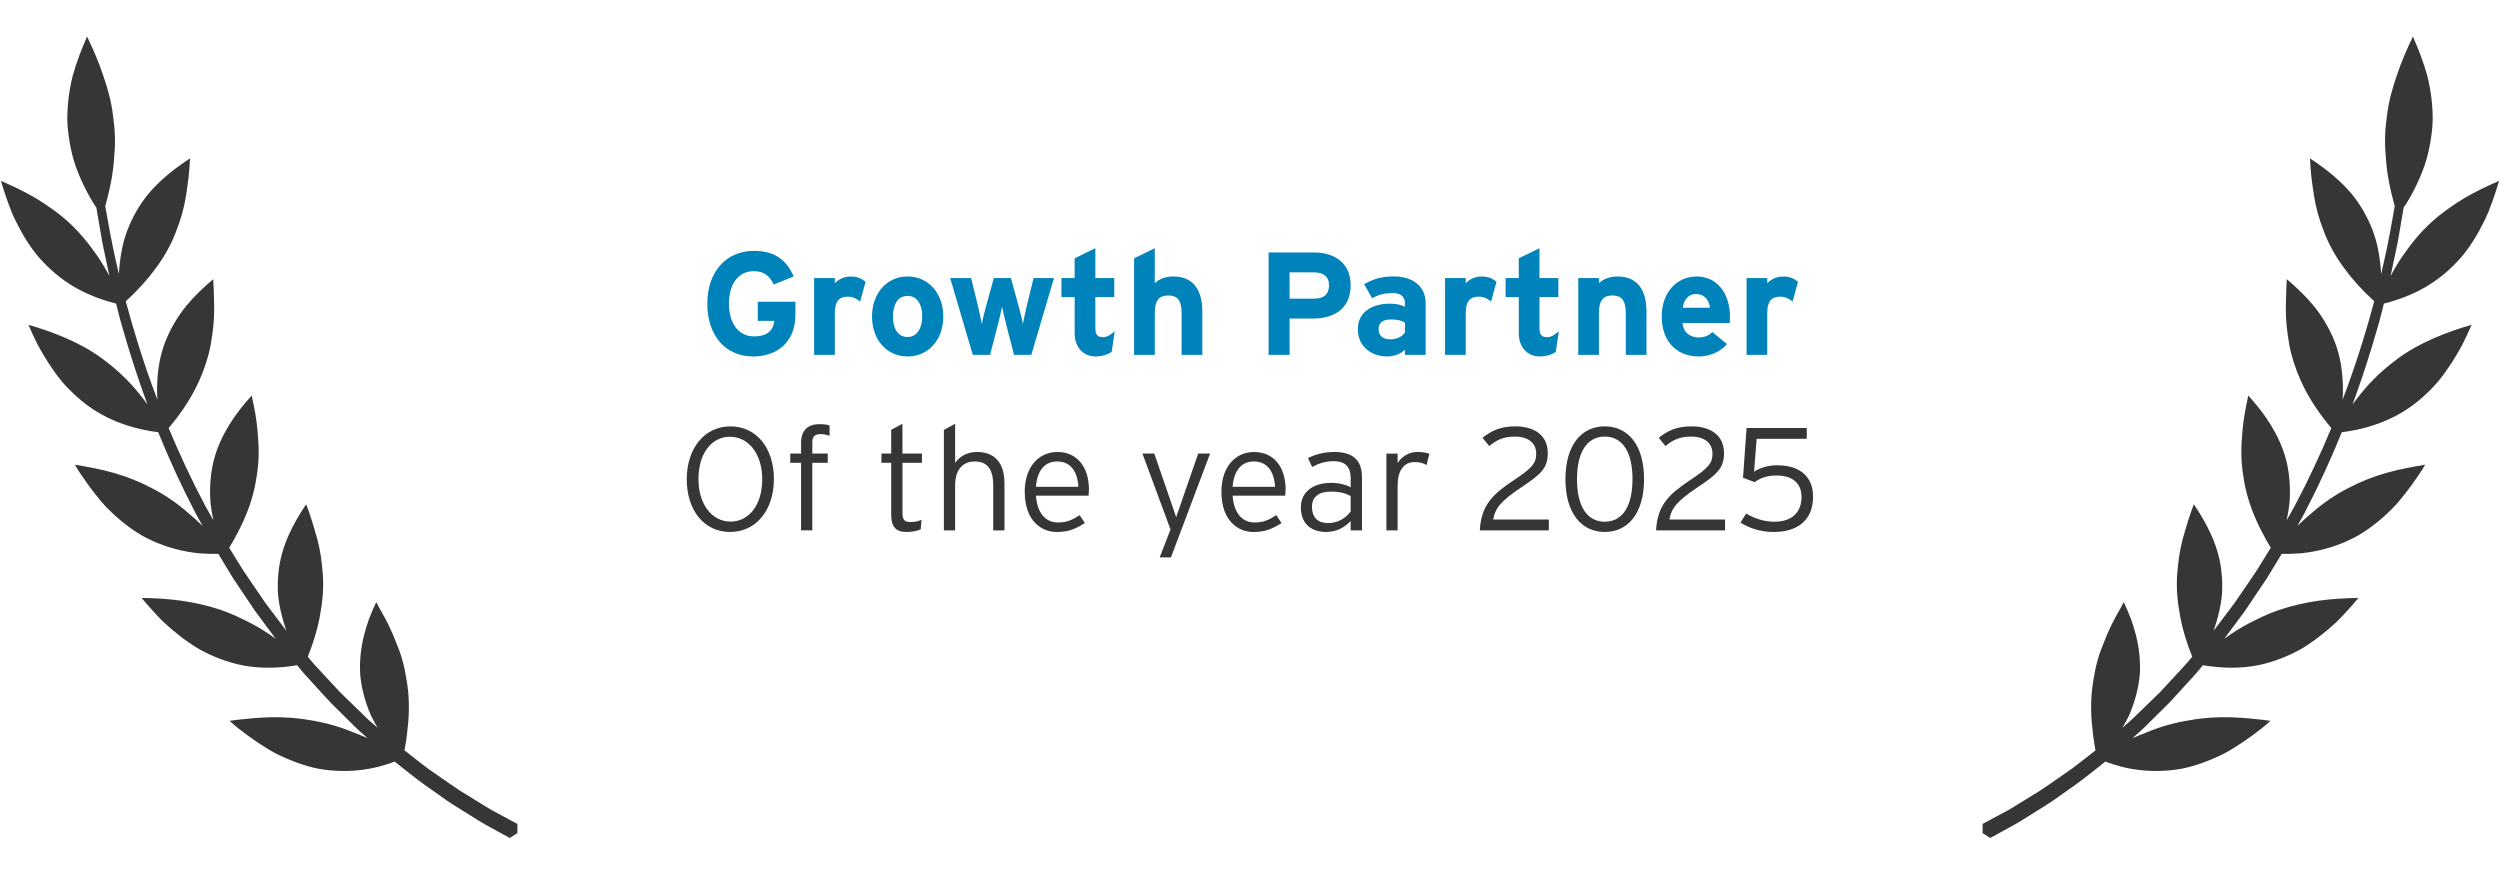 <?xml version="1.0" encoding="UTF-8"?>
<svg id="Layer_1" data-name="Layer 1" xmlns="http://www.w3.org/2000/svg" viewBox="0 0 800 280">
  <defs>
    <style>
      .cls-1 {
        fill: #363636;
      }

      .cls-2 {
        fill: #0082ba;
      }
    </style>
  </defs>
  <path class="cls-1" d="M165.66,263.71c-1.58-.85-3.15-1.7-4.75-2.56-1.15-.62-2.31-1.24-3.48-1.87-.71-.39-1.4-.82-2.09-1.25-.44-.27-.87-.54-1.31-.81-2.27-1.39-4.55-2.8-6.85-4.21-2.26-1.47-4.45-3.07-6.7-4.61-1.12-.78-2.24-1.56-3.37-2.34-.2-.13-.38-.29-.57-.43-.91-.67-1.79-1.39-2.7-2.07-1.46-1.14-2.93-2.29-4.4-3.44.34-1.81.61-3.56.81-5.23.33-2.66.55-5.24.58-7.64.04-2.41-.07-4.69-.32-6.85-.12-1.08-.29-2.13-.47-3.16-.16-1.06-.35-2.1-.56-3.11-.44-2.02-.99-3.95-1.65-5.8-.33-.93-.68-1.83-1.06-2.72-.37-.89-.71-1.83-1.1-2.71-.76-1.79-1.61-3.52-2.51-5.2-.45-.84-.92-1.67-1.4-2.49l-1.37-2.54c-.83,1.78-1.62,3.6-2.31,5.44-.66,1.82-1.23,3.67-1.69,5.58-.91,3.81-1.38,7.83-1.13,12.11.37,4.16,1.46,8.58,3.51,13.29.61,1.24,1.3,2.51,2.06,3.79l-2.99-2.61c-1.02-.95-2.01-1.94-3.01-2.91-2-1.95-4.01-3.9-6.02-5.85l-5.7-6.15c-.95-1.03-1.91-2.04-2.84-3.08l-1.78-2.13c1.82-4.53,3.07-8.72,3.81-12.62.41-2.32.8-4.66.96-6.86.18-2.21.2-4.34.08-6.39-.06-1.03-.15-2.04-.27-3.03-.1-1.01-.21-2.02-.36-3.01-.29-1.98-.7-3.91-1.19-5.79-.25-.94-.52-1.87-.81-2.79l-.83-2.8c-.57-1.86-1.22-3.69-1.9-5.5-4.36,6.46-8.12,13.65-8.89,22.05-.22,2.11-.27,4.32-.13,6.63.18,2.28.62,4.61,1.25,7.08.32,1.23.69,2.49,1.12,3.78.11.32.22.65.34.97-1.48-1.95-2.96-3.9-4.43-5.85-.82-1.11-1.69-2.18-2.47-3.31-.78-1.13-1.55-2.27-2.32-3.39-1.54-2.26-3.11-4.5-4.6-6.76-1.43-2.3-2.84-4.6-4.25-6.87-.08-.14-.17-.27-.25-.41,1.05-1.72,1.99-3.41,2.83-5.05,1.24-2.4,2.31-4.76,3.16-7.03.86-2.28,1.52-4.48,2.02-6.63.25-1.07.45-2.13.61-3.18.18-1.06.35-2.12.47-3.16.25-2.08.35-4.12.33-6.12,0-2.01-.21-3.94-.33-5.94-.16-1.98-.42-3.92-.75-5.85-.16-.96-.35-1.92-.54-2.88l-.31-1.43-.26-1.45c-2.73,2.95-5.12,5.99-7.22,9.39-2.07,3.38-3.85,7.11-4.93,11.24-1.01,4.09-1.47,8.66-1.07,13.75.2,1.78.5,3.63.91,5.55-.85-1.52-1.7-3.04-2.54-4.54-4.49-8.45-8.38-16.85-11.76-24.98,7.16-8.44,10.82-16.19,12.83-23.77.52-2.03.85-4.03,1.12-6.03.31-2.02.49-4.01.57-6,.08-1.98.07-3.95-.03-5.91-.03-1.98-.1-3.96-.23-5.92-3.04,2.56-5.96,5.32-8.53,8.42-2.5,3.08-4.68,6.53-6.35,10.49-1.74,3.98-2.7,8.4-3,13.5-.08,1.27-.11,2.59-.09,3.95,0,.75.06,1.51.13,2.27-2.4-6.32-4.49-12.43-6.29-18.22-1.46-4.68-2.73-9.14-3.86-13.36,3.87-3.48,6.93-6.92,9.46-10.36,2.95-3.95,5.08-7.87,6.58-11.77,1.56-3.92,2.66-7.85,3.27-11.77.28-1.96.59-3.93.81-5.91.22-1.97.36-3.95.46-5.91-3.32,2.17-6.54,4.55-9.49,7.32-1.47,1.38-2.9,2.87-4.19,4.47-1.27,1.6-2.45,3.31-3.51,5.17-2.11,3.71-3.93,8.03-4.77,13.02-.4,2.2-.68,4.55-.82,7.05-1.51-6.37-2.63-11.97-3.44-16.61-.34-1.86-.64-3.56-.92-5.1.13-.5.27-1,.39-1.49.39-1.52.79-3.02,1.09-4.47.63-2.9,1.05-5.66,1.27-8.3.23-2.64.42-5.19.35-7.63-.04-2.45-.29-4.8-.61-7.08-.54-4.58-1.74-8.89-3.22-13.06-1.38-4.18-3.14-8.23-5.08-12.25-1.79,4.02-3.4,8.19-4.61,12.58-1.11,4.38-1.7,8.97-1.73,13.78.04,2.4.32,4.86.74,7.37.45,2.51,1.01,5.08,1.92,7.68.93,2.6,2.08,5.25,3.47,7.94.7,1.34,1.43,2.7,2.29,4.05.28.44.58.88.88,1.31.27,1.57.56,3.3.89,5.21.2,1.2.42,2.46.65,3.78.11.66.23,1.34.35,2.03.14.69.29,1.39.44,2.11.58,2.73,1.2,5.68,1.86,8.81-1.17-2.23-2.4-4.3-3.69-6.21-3.01-4.33-5.97-7.95-9.33-10.99-1.66-1.52-3.39-2.91-5.16-4.17-1.75-1.27-3.49-2.44-5.31-3.51-3.62-2.15-7.4-3.94-11.24-5.59.67,2.24,1.39,4.46,2.17,6.65.78,2.18,1.62,4.33,2.68,6.4,2.07,4.15,4.42,8.09,7.48,11.62,3.11,3.52,6.76,6.66,11.13,9.25,3.84,2.25,8.32,4.05,13.41,5.34.18.72.37,1.45.55,2.19.87,3.71,2.09,7.53,3.26,11.54,1.78,5.88,3.84,12.09,6.21,18.51-.54-.7-1.07-1.39-1.58-2.06-.83-1.09-1.68-2.13-2.54-3.12-3.43-3.96-7.13-7.1-10.72-9.74-3.66-2.62-7.49-4.66-11.42-6.34-3.87-1.69-7.8-3.02-11.82-4.19.94,2.16,1.9,4.29,2.95,6.36,1.12,2.06,2.3,4.08,3.57,6.03,1.27,1.95,2.62,3.83,4.07,5.61,1.5,1.78,3.16,3.45,4.91,5.01,6.42,5.85,14.99,9.97,26.03,11.36,3.38,8.36,7.3,16.99,11.84,25.69.78,1.42,1.56,2.87,2.35,4.3-1.43-1.42-2.87-2.73-4.33-3.93-3.94-3.47-7.92-6.14-12.01-8.22-4.02-2.11-8.01-3.67-12.13-4.83-4.08-1.17-8.32-1.94-12.39-2.61l.9,1.52.98,1.49c.66.99,1.34,1.96,2.02,2.92,1.37,1.92,2.81,3.79,4.31,5.57,1.47,1.8,3.19,3.45,4.92,5.02,1.75,1.57,3.59,3.03,5.53,4.36.98.66,1.96,1.3,3,1.89,1.06.58,2.15,1.12,3.27,1.63,2.24,1.01,4.59,1.86,7.07,2.53,2.49.66,5.08,1.16,7.87,1.42,1.94.17,3.95.22,6.03.18.16.26.31.52.47.77,1.41,2.33,2.83,4.67,4.26,7.03,1.54,2.29,3.08,4.59,4.64,6.9.78,1.16,1.55,2.31,2.33,3.48.83,1.13,1.67,2.25,2.5,3.38,1.39,1.87,2.78,3.75,4.18,5.62-.29-.21-.59-.43-.88-.64-1.13-.8-2.27-1.55-3.39-2.24-2.25-1.4-4.52-2.57-6.73-3.61-2.16-1.07-4.31-1.97-6.47-2.72-8.72-2.94-17-3.76-25.47-3.87,1.55,1.84,3.13,3.65,4.76,5.38.82.86,1.62,1.73,2.5,2.54.88.81,1.78,1.6,2.69,2.37,1.82,1.54,3.7,2.98,5.65,4.3.98.66,1.96,1.3,2.99,1.89,1.05.57,2.12,1.12,3.21,1.62,2.18,1.01,4.44,1.87,6.79,2.55,2.36.67,4.74,1.22,7.38,1.45,4.33.42,8.92.26,13.8-.58l2.14,2.59,2.88,3.16c1.93,2.1,3.82,4.24,5.78,6.31,2.03,2.01,4.06,4.02,6.09,6.03,1.03.99,1.99,2.04,3.07,2.97l2.6,2.31c-1.42-.64-2.82-1.22-4.2-1.73-4.87-2.05-9.56-3.32-14.16-4.03-4.47-.81-8.83-1.06-13.14-.94-2.16.06-4.3.21-6.43.42-2.1.19-4.17.43-6.25.71.91.81,1.81,1.62,2.76,2.38.97.75,1.94,1.49,2.92,2.21,1.96,1.44,3.96,2.8,6,4.06,1.03.62,2.03,1.25,3.11,1.8,1.08.54,2.18,1.06,3.28,1.54,2.21.96,4.47,1.79,6.77,2.46,1.15.33,2.32.63,3.5.87,1.21.22,2.44.39,3.68.51,2.48.24,5.01.3,7.59.13,2.59-.18,5.2-.55,7.92-1.23,1.75-.45,3.52-1.02,5.32-1.68,2.43,1.94,4.85,3.89,7.31,5.75,1.44,1.09,2.9,2.16,4.39,3.17,1.14.81,2.27,1.61,3.4,2.41,1.14.8,2.24,1.63,3.43,2.34,2.34,1.47,4.66,2.93,6.97,4.37.26.17.53.33.8.5,2.03,1.28,4.15,2.41,6.23,3.55,1.44.78,2.86,1.57,4.29,2.35.68-.41,1.35-.83,2.03-1.28.14-.09.28-.18.42-.28,0-.17,0-.33,0-.5,0-.81,0-1.61,0-2.4Z"/>
  <path class="cls-1" d="M634.34,263.71c1.58-.85,3.15-1.7,4.75-2.56,1.15-.62,2.31-1.24,3.48-1.87.71-.39,1.4-.82,2.09-1.25.44-.27.87-.54,1.31-.81,2.27-1.39,4.55-2.8,6.85-4.21,2.26-1.47,4.45-3.07,6.7-4.61,1.12-.78,2.24-1.56,3.37-2.34.2-.13.38-.29.57-.43.91-.67,1.79-1.39,2.7-2.07,1.46-1.14,2.93-2.29,4.4-3.44-.34-1.81-.61-3.56-.81-5.23-.33-2.66-.55-5.24-.58-7.64-.04-2.41.07-4.69.32-6.85.12-1.08.29-2.13.47-3.16.16-1.06.35-2.1.56-3.11.44-2.02.99-3.95,1.65-5.8.33-.93.68-1.83,1.06-2.72.37-.89.71-1.83,1.1-2.71.76-1.79,1.61-3.52,2.51-5.2.45-.84.92-1.67,1.4-2.49l1.37-2.54c.83,1.78,1.62,3.6,2.31,5.44.66,1.82,1.23,3.67,1.69,5.58.91,3.81,1.38,7.83,1.13,12.11-.37,4.16-1.46,8.58-3.51,13.29-.61,1.24-1.3,2.51-2.06,3.79l2.99-2.61c1.02-.95,2.01-1.94,3.01-2.91,2-1.95,4.01-3.9,6.02-5.85l5.7-6.15c.95-1.03,1.91-2.04,2.84-3.08l1.78-2.13c-1.82-4.53-3.07-8.72-3.81-12.62-.41-2.32-.8-4.66-.96-6.86-.18-2.21-.2-4.34-.08-6.39.06-1.03.15-2.04.27-3.03.1-1.01.21-2.02.36-3.01.29-1.98.7-3.91,1.19-5.79.25-.94.52-1.87.81-2.79l.83-2.8c.57-1.86,1.22-3.69,1.9-5.5,4.36,6.46,8.12,13.65,8.89,22.05.22,2.11.27,4.32.13,6.63-.18,2.28-.62,4.61-1.25,7.08-.32,1.23-.69,2.49-1.12,3.78-.11.32-.22.65-.34.97,1.48-1.95,2.96-3.9,4.43-5.85.82-1.11,1.69-2.18,2.47-3.31.78-1.13,1.55-2.27,2.32-3.39,1.54-2.26,3.11-4.5,4.6-6.76,1.43-2.3,2.84-4.6,4.25-6.87.08-.14.17-.27.25-.41-1.05-1.72-1.99-3.41-2.83-5.05-1.24-2.4-2.31-4.76-3.16-7.03-.86-2.28-1.52-4.48-2.02-6.63-.25-1.07-.45-2.13-.61-3.18-.18-1.06-.35-2.12-.47-3.16-.25-2.08-.35-4.12-.33-6.12,0-2.01.21-3.94.33-5.94.16-1.98.42-3.92.75-5.85.16-.96.35-1.92.54-2.88l.31-1.43.26-1.45c2.73,2.95,5.12,5.99,7.22,9.39,2.07,3.38,3.85,7.11,4.93,11.24,1.01,4.09,1.47,8.66,1.07,13.75-.2,1.78-.5,3.63-.91,5.55.85-1.52,1.7-3.04,2.54-4.54,4.49-8.45,8.38-16.85,11.76-24.98-7.16-8.44-10.82-16.19-12.83-23.77-.52-2.03-.85-4.03-1.12-6.03-.31-2.02-.49-4.01-.57-6-.08-1.98-.07-3.95.03-5.91.03-1.98.1-3.96.23-5.92,3.04,2.56,5.96,5.32,8.53,8.42,2.5,3.08,4.68,6.53,6.35,10.49,1.74,3.98,2.7,8.4,3,13.5.08,1.27.11,2.59.09,3.95,0,.75-.06,1.51-.13,2.27,2.4-6.32,4.49-12.43,6.29-18.22,1.46-4.68,2.73-9.14,3.86-13.36-3.87-3.48-6.93-6.92-9.46-10.36-2.95-3.95-5.08-7.87-6.58-11.77-1.56-3.92-2.66-7.85-3.27-11.77-.28-1.96-.59-3.93-.81-5.91-.22-1.97-.36-3.95-.46-5.91,3.32,2.17,6.54,4.55,9.49,7.32,1.47,1.38,2.9,2.87,4.19,4.47,1.27,1.6,2.45,3.31,3.51,5.17,2.11,3.71,3.93,8.03,4.77,13.02.4,2.2.68,4.55.82,7.05,1.51-6.37,2.63-11.97,3.44-16.61.34-1.86.64-3.56.92-5.1-.13-.5-.27-1-.39-1.49-.39-1.52-.79-3.02-1.09-4.47-.63-2.9-1.05-5.66-1.27-8.3-.23-2.64-.42-5.19-.35-7.63.04-2.45.29-4.8.61-7.08.54-4.58,1.74-8.89,3.22-13.06,1.38-4.18,3.14-8.23,5.08-12.25,1.79,4.02,3.4,8.19,4.61,12.58,1.11,4.38,1.7,8.97,1.73,13.78-.04,2.4-.32,4.86-.74,7.37-.45,2.51-1.01,5.08-1.92,7.68-.93,2.6-2.08,5.25-3.47,7.94-.7,1.34-1.43,2.7-2.29,4.05-.28.44-.58.88-.88,1.31-.27,1.57-.56,3.3-.89,5.21-.2,1.2-.42,2.46-.65,3.78-.11.66-.23,1.34-.35,2.03-.14.69-.29,1.39-.44,2.11-.58,2.73-1.2,5.68-1.86,8.81,1.17-2.23,2.4-4.3,3.69-6.21,3.01-4.33,5.97-7.95,9.33-10.99,1.66-1.52,3.39-2.91,5.16-4.17,1.75-1.27,3.49-2.44,5.31-3.51,3.62-2.15,7.4-3.94,11.24-5.59-.67,2.24-1.39,4.46-2.17,6.65-.78,2.18-1.62,4.33-2.68,6.4-2.07,4.15-4.42,8.09-7.48,11.62-3.11,3.52-6.76,6.66-11.13,9.25-3.84,2.25-8.32,4.05-13.41,5.34-.18.72-.37,1.45-.55,2.19-.87,3.71-2.09,7.53-3.26,11.54-1.78,5.88-3.84,12.09-6.21,18.51.54-.7,1.07-1.39,1.58-2.06.83-1.09,1.68-2.13,2.54-3.12,3.43-3.96,7.13-7.1,10.72-9.74,3.66-2.62,7.49-4.66,11.42-6.34,3.87-1.69,7.8-3.02,11.82-4.19-.94,2.16-1.9,4.29-2.95,6.36-1.12,2.06-2.3,4.08-3.57,6.03-1.27,1.95-2.62,3.83-4.07,5.61-1.5,1.78-3.16,3.45-4.91,5.01-6.42,5.85-14.99,9.97-26.03,11.36-3.38,8.36-7.3,16.99-11.84,25.69-.78,1.42-1.56,2.87-2.35,4.3,1.43-1.42,2.87-2.73,4.33-3.93,3.94-3.47,7.92-6.14,12.01-8.22,4.02-2.11,8.01-3.67,12.13-4.83,4.08-1.17,8.32-1.94,12.39-2.61l-.9,1.52-.98,1.49c-.66.99-1.34,1.96-2.02,2.92-1.37,1.92-2.81,3.79-4.31,5.57-1.47,1.8-3.19,3.45-4.92,5.02-1.75,1.57-3.59,3.03-5.53,4.36-.98.66-1.96,1.3-3,1.89-1.06.58-2.15,1.12-3.27,1.63-2.24,1.01-4.59,1.86-7.07,2.53-2.49.66-5.08,1.16-7.87,1.42-1.94.17-3.95.22-6.03.18-.16.26-.31.52-.47.77-1.41,2.33-2.83,4.67-4.26,7.03-1.54,2.29-3.08,4.59-4.64,6.9-.78,1.16-1.55,2.31-2.33,3.48-.83,1.13-1.67,2.25-2.5,3.38-1.39,1.87-2.78,3.75-4.18,5.62.29-.21.59-.43.88-.64,1.13-.8,2.27-1.55,3.39-2.24,2.25-1.4,4.52-2.57,6.73-3.61,2.16-1.07,4.31-1.97,6.47-2.72,8.72-2.94,17-3.76,25.47-3.87-1.55,1.84-3.13,3.65-4.76,5.38-.82.86-1.62,1.73-2.5,2.54-.88.81-1.78,1.6-2.69,2.37-1.82,1.54-3.7,2.98-5.65,4.3-.98.66-1.96,1.3-2.99,1.89-1.05.57-2.12,1.12-3.21,1.62-2.18,1.01-4.44,1.87-6.79,2.55-2.36.67-4.74,1.22-7.38,1.45-4.33.42-8.92.26-13.8-.58l-2.14,2.59-2.88,3.16c-1.93,2.1-3.82,4.24-5.78,6.31-2.03,2.01-4.06,4.02-6.09,6.03-1.03.99-1.99,2.04-3.07,2.97l-2.6,2.31c1.42-.64,2.82-1.22,4.2-1.73,4.87-2.05,9.56-3.32,14.16-4.03,4.47-.81,8.83-1.06,13.14-.94,2.16.06,4.3.21,6.43.42,2.1.19,4.17.43,6.25.71-.91.81-1.81,1.62-2.76,2.38-.97.75-1.94,1.49-2.92,2.21-1.96,1.44-3.96,2.8-6,4.06-1.03.62-2.03,1.25-3.11,1.8-1.08.54-2.18,1.06-3.28,1.54-2.21.96-4.47,1.79-6.77,2.46-1.15.33-2.32.63-3.5.87-1.21.22-2.44.39-3.68.51-2.48.24-5.01.3-7.59.13-2.59-.18-5.2-.55-7.92-1.23-1.75-.45-3.52-1.02-5.32-1.68-2.43,1.94-4.85,3.89-7.31,5.75-1.44,1.09-2.9,2.16-4.39,3.17-1.14.81-2.27,1.61-3.4,2.41-1.14.8-2.24,1.63-3.43,2.34-2.34,1.47-4.66,2.93-6.97,4.37-.26.17-.53.33-.8.5-2.03,1.28-4.15,2.41-6.23,3.55-1.44.78-2.86,1.57-4.29,2.35-.68-.41-1.35-.83-2.03-1.28-.14-.09-.28-.18-.42-.28,0-.17,0-.33,0-.5,0-.81,0-1.61,0-2.4Z"/>
  <g>
    <path class="cls-2" d="M254.52,100.87c0,8.42-5.71,13.2-13.49,13.2-8.78,0-14.69-6.55-14.69-16.9s6.14-16.9,14.93-16.9c6.86,0,10.51,3.14,12.72,8.19l-6.38,2.57c-1.25-2.43-2.78-4.26-6.43-4.26-5.04,0-7.92,4.31-7.92,10.39s2.93,10.48,7.97,10.48c4.61,0,6.19-2.11,6.58-4.96h-5.33v-6.13h12.05v4.31Z"/>
    <path class="cls-2" d="M276.98,90.2l-1.73,6.32c-1.06-.94-2.35-1.59-3.84-1.59-2.59,0-4.27,1.08-4.27,5.34v13.29h-6.62v-24.57h6.62v1.64c1.15-1.17,2.83-2.15,5.18-2.15,2.16,0,3.79.84,4.66,1.73Z"/>
    <path class="cls-2" d="M301.85,101.29c0,7.54-4.85,12.78-11.42,12.78s-11.38-5.24-11.38-12.78,4.8-12.82,11.38-12.82,11.42,5.29,11.42,12.82ZM295.12,101.29c0-3.74-1.54-6.6-4.7-6.6s-4.66,2.81-4.66,6.6,1.49,6.55,4.66,6.55,4.7-3.14,4.7-6.55Z"/>
    <path class="cls-2" d="M337.27,88.98l-7.25,24.57h-5.52l-2.5-9.64c-.48-1.92-1.15-4.63-1.34-5.8-.19,1.17-.86,3.88-1.34,5.8l-2.5,9.64h-5.52l-7.25-24.57h6.72l2.21,9.08c.43,1.87,1.01,4.45,1.2,5.62.19-1.22.82-3.7,1.34-5.62l2.5-9.08h5.47l2.5,9.08c.53,1.92,1.15,4.4,1.34,5.62.19-1.17.77-3.74,1.2-5.62l2.21-9.08h6.53Z"/>
    <path class="cls-2" d="M356.71,106.02l-.96,6.55c-1.1.84-3.07,1.5-5.14,1.5-4.08,0-6.72-3.09-6.72-7.4v-11.61h-4.22v-6.08h4.22v-6.32l6.62-3.23v9.55h6.05v6.08h-6.05v9.88c0,2.34.86,2.95,2.45,2.95,1.2,0,2.11-.52,3.74-1.87Z"/>
    <path class="cls-2" d="M384.74,113.55h-6.62v-13.29c0-4.4-1.54-5.71-4.27-5.71s-4.32,1.31-4.32,5.57v13.43h-6.62v-30.89l6.62-3.23v11.19c1.15-1.17,3.26-2.15,5.9-2.15,6.43,0,9.31,4.31,9.31,11.23v13.85Z"/>
    <path class="cls-2" d="M432.21,91.18c0,7.58-5.18,10.76-12.15,10.76h-7.39v11.61h-6.72v-32.76h14.69c6.34,0,11.57,3.42,11.57,10.39ZM425.3,91.32c0-2.86-1.92-4.17-4.9-4.17h-7.73v8.42h7.82c3.12,0,4.8-1.4,4.8-4.26Z"/>
    <path class="cls-2" d="M456.21,113.55h-6.62v-1.64c-1.2,1.22-3.31,2.15-5.67,2.15-4.7,0-9.41-2.81-9.41-8.75,0-5.43,4.51-8.14,10.22-8.14,2.3,0,3.79.47,4.85.98v-1.22c0-1.73-1.2-3.14-3.6-3.14-3.02,0-4.61.42-6.91,1.64l-2.54-4.49c2.93-1.64,5.38-2.48,9.46-2.48,6.1,0,10.22,3.09,10.22,8.61v16.48ZM449.59,106.35v-3.09c-1.15-.7-2.26-1.03-4.61-1.03-2.5,0-3.84,1.12-3.84,3.09,0,1.73,1.01,3.28,3.84,3.28,2.16,0,3.89-1.08,4.61-2.25Z"/>
    <path class="cls-2" d="M478.87,90.2l-1.73,6.32c-1.06-.94-2.35-1.59-3.84-1.59-2.59,0-4.27,1.08-4.27,5.34v13.29h-6.62v-24.57h6.62v1.64c1.15-1.17,2.83-2.15,5.18-2.15,2.16,0,3.79.84,4.66,1.73Z"/>
    <path class="cls-2" d="M498.83,106.02l-.96,6.55c-1.1.84-3.07,1.5-5.14,1.5-4.08,0-6.72-3.09-6.72-7.4v-11.61h-4.22v-6.08h4.22v-6.32l6.62-3.23v9.55h6.05v6.08h-6.05v9.88c0,2.34.86,2.95,2.45,2.95,1.2,0,2.11-.52,3.74-1.87Z"/>
    <path class="cls-2" d="M526.87,113.55h-6.62v-13.29c0-4.4-1.54-5.71-4.27-5.71s-4.32,1.31-4.32,5.57v13.43h-6.62v-24.57h6.62v1.64c1.15-1.17,3.26-2.15,5.9-2.15,6.43,0,9.31,4.31,9.31,11.23v13.85Z"/>
    <path class="cls-2" d="M553.6,101.29c0,.94-.05,1.59-.1,2.06h-15.07c.24,3.37,2.78,4.63,5.18,4.63,1.82,0,3.36-.66,4.32-1.73l4.7,3.84c-2.02,2.53-5.66,3.98-9.02,3.98-7.25,0-11.86-5.01-11.86-12.78s4.85-12.82,11.23-12.82c6.72,0,10.61,5.8,10.61,12.82ZM547.17,98.48c-.19-2.2-1.54-4.4-4.51-4.4-2.4,0-3.89,1.92-4.13,4.4h8.64Z"/>
    <path class="cls-2" d="M575.35,90.2l-1.73,6.32c-1.06-.94-2.35-1.59-3.84-1.59-2.59,0-4.27,1.08-4.27,5.34v13.29h-6.62v-24.57h6.62v1.64c1.15-1.17,2.83-2.15,5.18-2.15,2.16,0,3.79.84,4.66,1.73Z"/>
    <path class="cls-1" d="M247.65,153.29c0,9.88-5.66,16.94-14.02,16.94s-13.87-6.97-13.87-16.85,5.62-16.94,13.97-16.94,13.92,6.97,13.92,16.85ZM243.91,153.38c0-8.24-4.46-13.62-10.32-13.62s-10.08,5.29-10.08,13.53,4.42,13.62,10.27,13.62,10.13-5.29,10.13-13.53Z"/>
    <path class="cls-1" d="M265.46,139.48c-.82-.37-1.78-.56-2.93-.56-1.49,0-2.59.52-2.59,2.57v3.65h4.94v2.95h-4.94v21.62h-3.6v-21.62h-3.46v-2.95h3.46v-3.37c0-4.4,2.45-6.04,5.95-6.04,1.44,0,2.3.14,3.17.42v3.32Z"/>
    <path class="cls-1" d="M295.03,148.09h-6.24v16.01c0,2.2.62,2.95,2.54,2.95,1.44,0,2.4-.23,3.55-.7l-.24,3.04c-1.39.56-2.74.84-4.66.84-3.12,0-4.8-1.5-4.8-5.57v-16.57h-3.12v-2.95h3.12v-7.58l3.6-1.97v9.55h6.24v2.95Z"/>
    <path class="cls-1" d="M321.43,169.72h-3.6v-14.37c0-5.29-1.92-7.68-5.95-7.68-3.5,0-6.24,2.29-6.24,7.68v14.37h-3.6v-32.15l3.6-1.97v12.54c1.44-2.06,3.79-3.51,6.96-3.51,5.33,0,8.83,3.04,8.83,10.11v14.98Z"/>
    <path class="cls-1" d="M348.45,156.7c0,.84-.05,1.36-.14,1.92h-16.8c.34,5.24,2.88,8.57,7.01,8.57,2.93,0,4.66-.84,6.96-2.34l1.68,2.53c-3.02,1.87-5.23,2.86-9.02,2.86-4.61,0-10.23-3.28-10.23-12.92,0-7.82,4.42-12.68,10.42-12.68,6.58,0,10.13,5.05,10.13,12.08ZM345.09,155.77c-.29-4.77-2.4-8.1-6.82-8.1-3.74,0-6.34,2.62-6.77,8.1h13.58Z"/>
    <path class="cls-1" d="M387.23,145.14l-12.53,33.23h-3.6l3.46-8.94-8.98-24.29h3.79l6.14,17.83.86,2.53.86-2.48,6.19-17.88h3.79Z"/>
    <path class="cls-1" d="M411.38,156.7c0,.84-.05,1.36-.14,1.92h-16.8c.34,5.24,2.88,8.57,7.01,8.57,2.93,0,4.66-.84,6.96-2.34l1.68,2.53c-3.02,1.87-5.23,2.86-9.02,2.86-4.61,0-10.22-3.28-10.22-12.92,0-7.82,4.42-12.68,10.42-12.68,6.58,0,10.13,5.05,10.13,12.08ZM408.02,155.77c-.29-4.77-2.4-8.1-6.82-8.1-3.74,0-6.34,2.62-6.77,8.1h13.59Z"/>
    <path class="cls-1" d="M435.81,169.72h-3.6v-3c-1.78,1.87-4.27,3.51-7.87,3.51-3.94,0-8.06-1.92-8.06-7.86,0-5.52,4.66-7.86,9.65-7.86,2.54,0,4.8.61,6.29,1.4v-2.9c0-3.65-1.78-5.43-5.47-5.43-2.64,0-4.8.7-6.86,1.87l-1.34-2.85c2.21-1.17,5.18-1.97,8.45-1.97,5.42,0,8.83,2.25,8.83,7.96v17.13ZM432.21,163.68v-4.96c-1.63-.89-3.41-1.4-6.48-1.4-3.7,0-5.9,1.73-5.9,4.82,0,3.65,2.06,5.24,5.14,5.24,3.26,0,5.71-1.64,7.25-3.7Z"/>
    <path class="cls-1" d="M457.41,145.24l-.91,3.56c-1.01-.56-2.11-.94-3.79-.94-3.5,0-5.47,2.76-5.47,7.44v14.42h-3.6v-24.57h3.6v3.04c1.15-1.97,3.55-3.56,6.24-3.56,1.87,0,3.07.23,3.94.61Z"/>
    <path class="cls-1" d="M495.62,169.72h-22.08c.43-8.28,4.42-11.75,10.8-16.01,5.95-3.93,7.25-5.52,7.25-8.52,0-3.37-2.45-5.48-6.86-5.48-3.84,0-6.05,1.26-8.16,3.04l-2.16-2.67c2.74-2.15,5.62-3.65,10.46-3.65,5.95,0,10.42,2.71,10.42,8.57,0,4.87-2.3,6.83-8.4,10.9-6.82,4.54-8.45,6.83-9.07,10.34h17.81v3.46Z"/>
    <path class="cls-1" d="M526.1,153.33c0,10.86-5.09,16.9-12.58,16.9s-12.58-6.04-12.58-16.9,5.09-16.9,12.58-16.9,12.58,6.04,12.58,16.9ZM522.4,153.33c0-8.47-3.07-13.62-8.88-13.62s-8.88,5.15-8.88,13.62,3.07,13.62,8.88,13.62,8.88-5.15,8.88-13.62Z"/>
    <path class="cls-1" d="M552.02,169.72h-22.08c.43-8.28,4.42-11.75,10.8-16.01,5.95-3.93,7.25-5.52,7.25-8.52,0-3.37-2.45-5.48-6.87-5.48-3.84,0-6.05,1.26-8.16,3.04l-2.16-2.67c2.74-2.15,5.62-3.65,10.46-3.65,5.95,0,10.42,2.71,10.42,8.57,0,4.87-2.3,6.83-8.4,10.9-6.82,4.54-8.45,6.83-9.07,10.34h17.81v3.46Z"/>
    <path class="cls-1" d="M580.19,158.81c0,7.91-5.23,11.42-12.62,11.42-4.13,0-7.73-1.17-10.61-3l1.82-2.9c2.5,1.54,5.71,2.62,9.07,2.62,5.76,0,8.64-3.23,8.64-7.91,0-4.26-2.74-6.88-8.02-6.88-3.12,0-5.14.84-7.01,2.11l-3.7-1.4,1.15-15.91h19.25v3.46h-16.03l-.82,10.53c1.68-1.12,4.22-2.06,7.39-2.06,7.68,0,11.47,4.03,11.47,9.92Z"/>
  </g>
</svg>